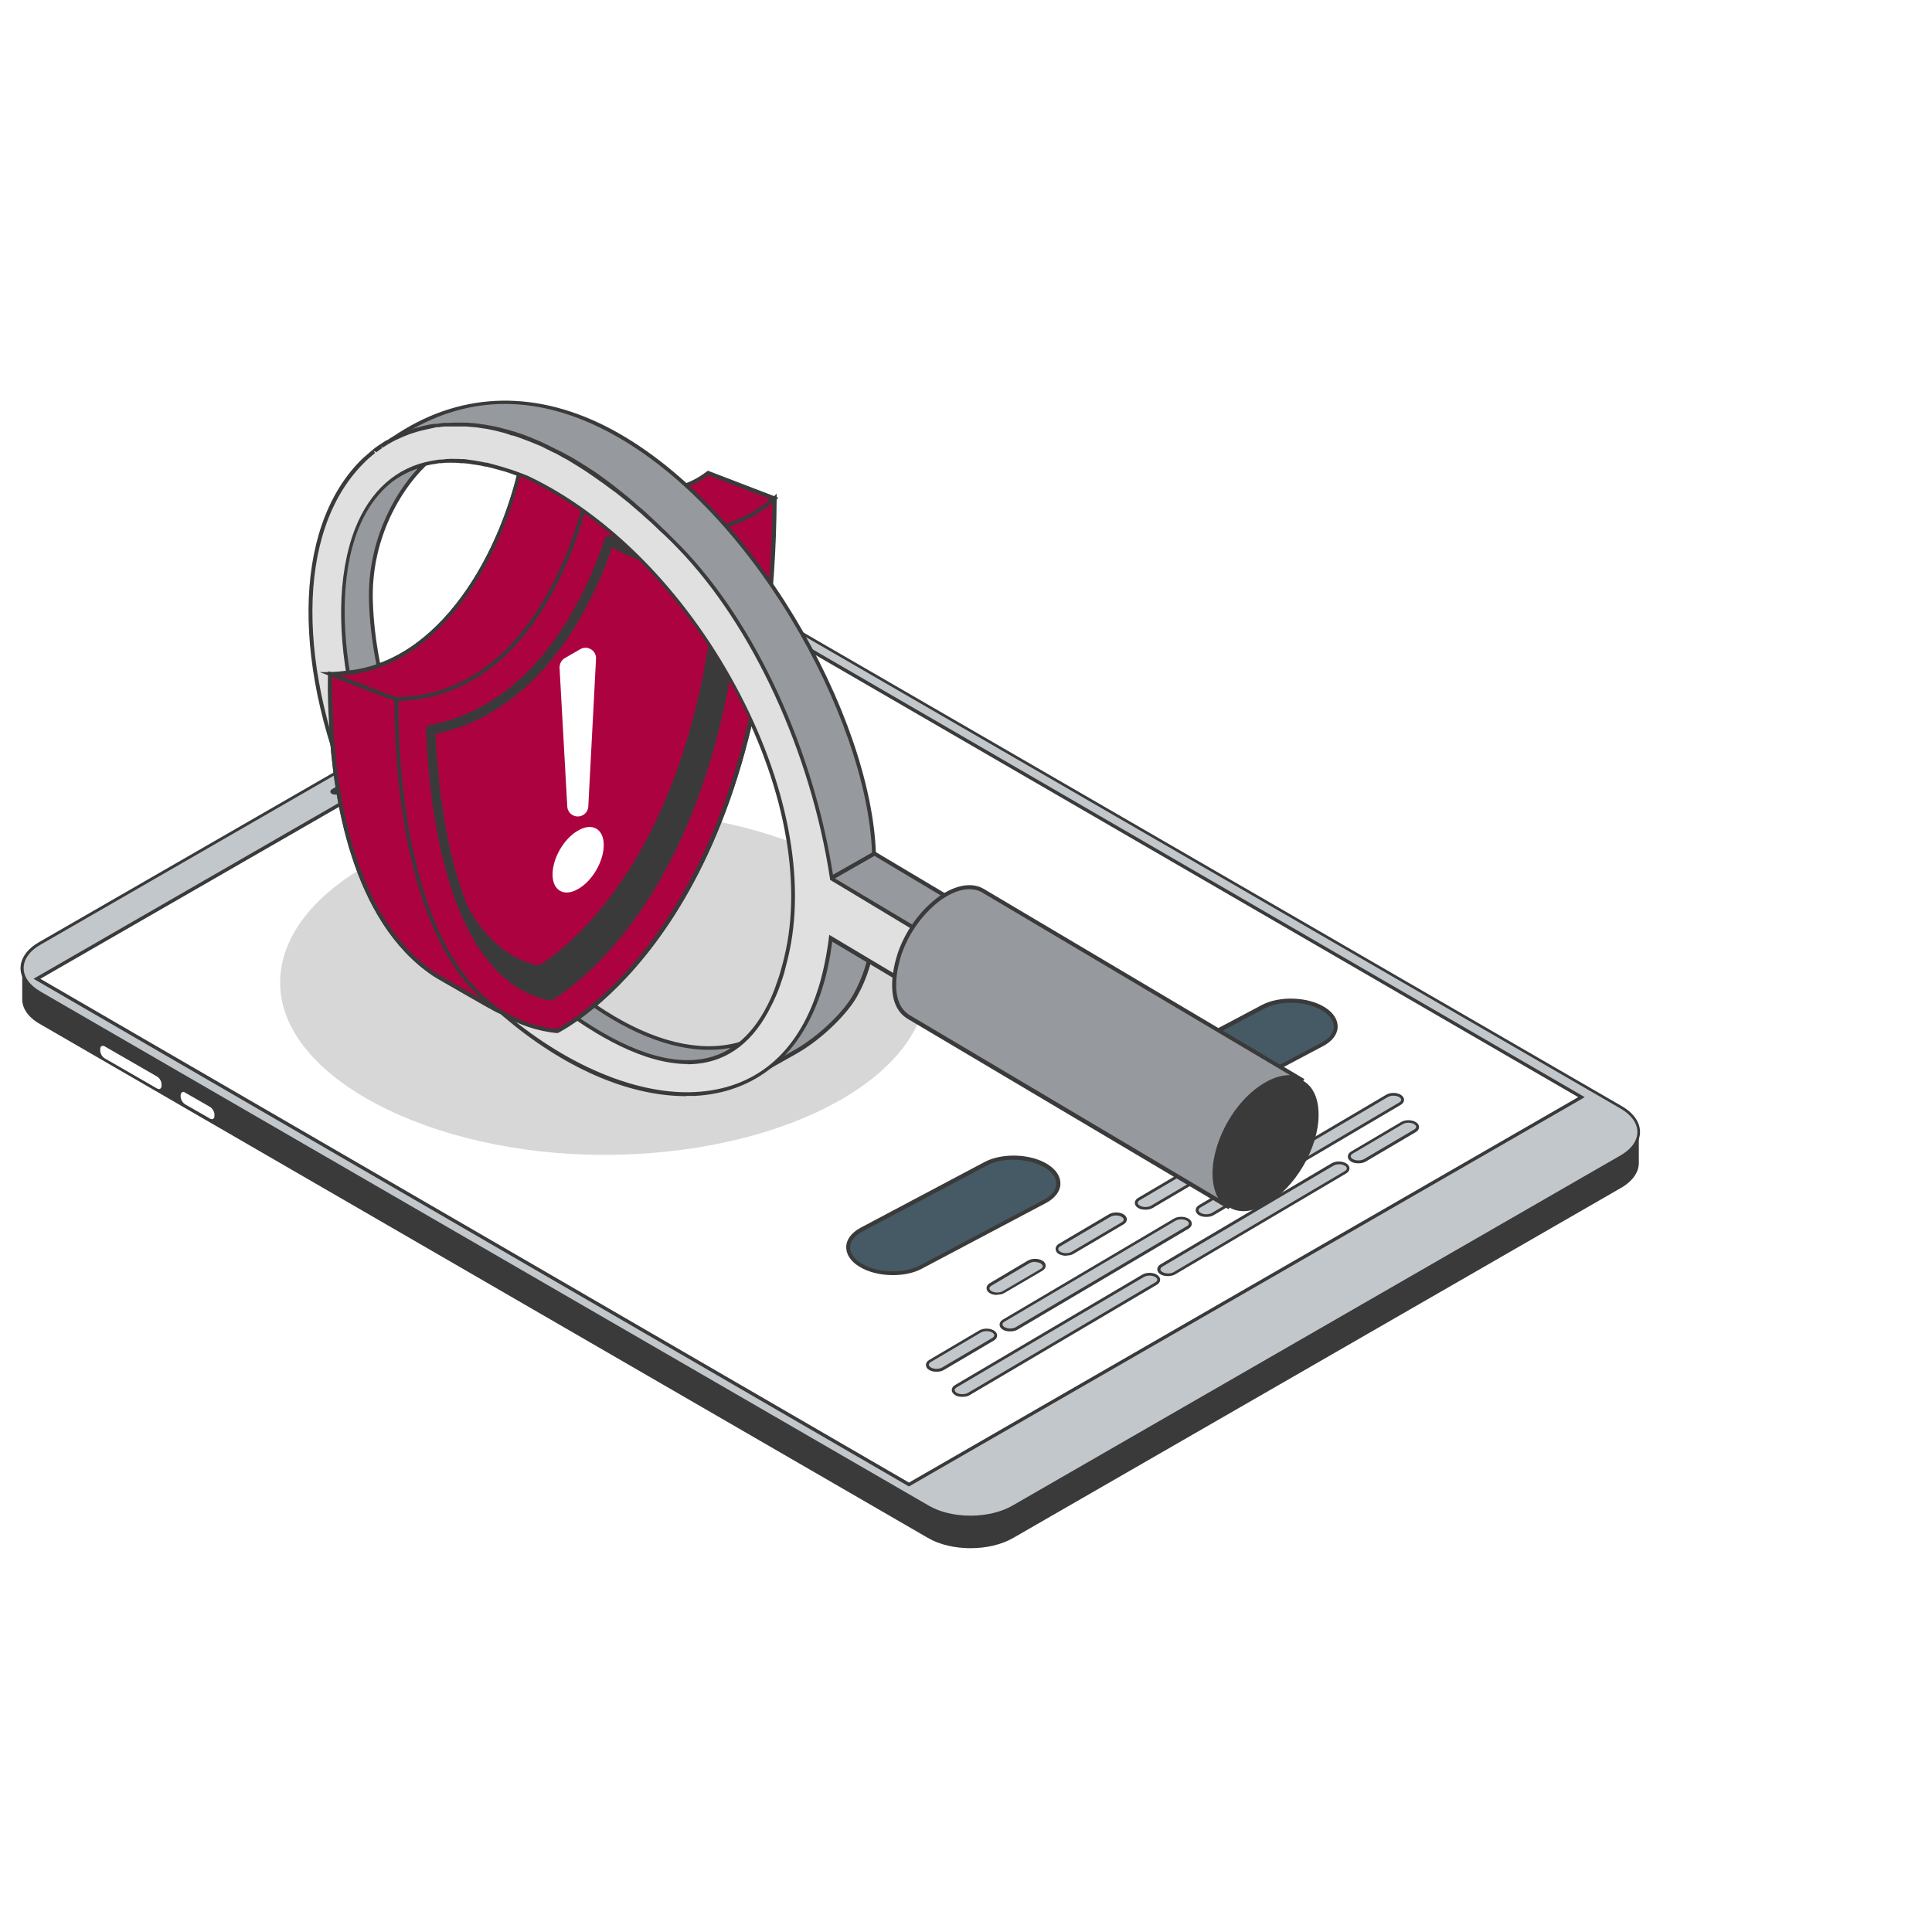 <?xml version="1.0" encoding="UTF-8"?>
<svg xmlns="http://www.w3.org/2000/svg" version="1.1" xmlns:xlink="http://www.w3.org/1999/xlink" viewBox="0 0 800 800">
  <defs>
    <style>
      .cls-1 {
        mask: url(#mask-1);
      }

      .cls-2 {
        fill: #96999e;
      }

      .cls-3 {
        fill: #fff;
      }

      .cls-4 {
        mask: url(#mask);
      }

      .cls-5 {
        fill: #c2c7cb;
      }

      .cls-6 {
        fill: none;
      }

      .cls-7 {
        fill: #ac0340;
      }

      .cls-8 {
        fill: url(#_Áåçûìÿííûé_ãðàäèåíò_22);
      }

      .cls-8, .cls-9 {
        mix-blend-mode: multiply;
      }

      .cls-10 {
        fill: #e0e0e0;
      }

      .cls-11 {
        isolation: isolate;
      }

      .cls-12, .cls-13 {
        fill: #3a3a3a;
      }

      .cls-13 {
        opacity: .2;
      }

      .cls-14 {
        fill: #455a64;
      }

      .cls-15 {
        clip-path: url(#clippath);
      }

      .cls-9 {
        fill: url(#_Áåçûìÿííûé_ãðàäèåíò_10);
      }

      .cls-16 {
        filter: url(#luminosity-noclip);
      }
    </style>
    <filter id="luminosity-noclip" x="24.5" y="184.2" width="775.1" height="450" color-interpolation-filters="sRGB" filterUnits="userSpaceOnUse">
      <feFlood flood-color="#fff" result="bg"/>
      <feBlend in="SourceGraphic" in2="bg"/>
    </filter>
    <filter id="luminosity-noclip-2" x="24.5" y="-8591" width="775.1" height="32766" color-interpolation-filters="sRGB" filterUnits="userSpaceOnUse">
      <feFlood flood-color="#fff" result="bg"/>
      <feBlend in="SourceGraphic" in2="bg"/>
    </filter>
    <mask id="mask-1" x="24.5" y="-8591" width="775.1" height="32766" maskUnits="userSpaceOnUse"/>
    <linearGradient id="_Áåçûìÿííûé_ãðàäèåíò_10" data-name="Áåçûìÿííûé ãðàäèåíò 10" x1="348.2" y1="519.1" x2="513.9" y2="232.1" gradientUnits="userSpaceOnUse">
      <stop offset="0" stop-color="#fff"/>
      <stop offset="1" stop-color="#000"/>
    </linearGradient>
    <mask id="mask" x="24.5" y="184.2" width="775.1" height="450" maskUnits="userSpaceOnUse">
      <g class="cls-16">
        <g class="cls-1">
          <path class="cls-9" d="M31.9,420l373.5,212.4c4.4,2.5,9.8,2.5,14.3,0l372.6-210.1c9.8-5.5,9.8-19.5.1-25.2l-365.1-210.9c-4.4-2.5-9.8-2.6-14.2-.1L32,394.7c-9.9,5.5-10,19.7-.2,25.3Z"/>
        </g>
      </g>
    </mask>
    <linearGradient id="_Áåçûìÿííûé_ãðàäèåíò_22" data-name="Áåçûìÿííûé ãðàäèåíò 22" x1="348.2" y1="519.1" x2="513.9" y2="232.1" gradientUnits="userSpaceOnUse">
      <stop offset="0" stop-color="#cbcdd1"/>
      <stop offset="1" stop-color="#afafb5"/>
    </linearGradient>
    <clipPath id="clippath">
      <path class="cls-6" d="M325.6,397.1c-.4,1.7-.9,3.4-1.3,5-.1.4-.3.8-.4,1.2-.4,1.3-.8,2.6-1.3,3.9,0,.2-.2.5-.2.7-1.1,3.1-2.3,6-3.6,8.7-2.3,4.7-4.9,8.7-7.7,11.9-2.8,3.3-5.9,4.7-5.9,4.7-15,3.9-130.9-4-151.7-17.2-51.3-32.6-46.1-141.2,0-166,22.1-11.9,10.8-45.9,22.1-56.9,0,0-.7-.1,3.2-.8,1-.2,2-.3,3.1-.5.3,0,.7,0,1-.1,1.2-.1,2.4-.2,3.6-.2h.4c1.4,0,2.7,0,4.2.1.4,0,.7,0,1.1.1,1.1,0,2.2.2,3.4.4.4,0,.9.1,1.3.2,1.4.2,2.8.5,4.2.8.1,0,.3,0,.4,0,1.6.4,3.2.8,4.8,1.2.5.1.9.3,1.4.4,1.3.4,2.5.8,3.8,1.2.5.2,1,.3,1.5.5,1.7.6,3.5,1.3,5.2,2,69.4,32.7,123.4,132.1,107.3,198.6Z"/>
    </clipPath>
  </defs>
  <!-- Generator: Adobe Illustrator 28.7.1, SVG Export Plug-In . SVG Version: 1.2.0 Build 142)  -->
  <g class="cls-11">
    <g id="Capa_1">
      <g>
        <g>
          <g class="cls-4">
            <path class="cls-8" d="M31.9,420l373.5,212.4c4.4,2.5,9.8,2.5,14.3,0l372.6-210.1c9.8-5.5,9.8-19.5.1-25.2l-365.1-210.9c-4.4-2.5-9.8-2.6-14.2-.1L32,394.7c-9.9,5.5-10,19.7-.2,25.3Z"/>
          </g>
          <path class="cls-12" d="M678.6,468.7c0,3.7-2.5,7.5-7.4,10.3l-251.6,144.9c-9.8,5.7-25.7,5.6-35.4,0L16.5,411.1c-4.8-2.8-7.3-6.5-7.3-10.2v12.9c0,3.7,2.4,7.4,7.3,10.2l367.7,212.8c9.7,5.7,25.6,5.7,35.4,0l251.6-144.9c4.9-2.8,7.4-6.6,7.4-10.3v-12.9Z"/>
          <g>
            <path class="cls-5" d="M671.3,458.5l-367.7-212.8c-9.7-5.7-25.6-5.7-35.4,0L16.6,390.6c-9.9,5.6-9.9,14.9-.2,20.5l367.7,212.8c9.7,5.7,25.6,5.7,35.4,0l251.6-144.9c9.9-5.6,9.9-14.9.2-20.5Z"/>
            <path class="cls-12" d="M401.9,628.8c-6.5,0-13.1-1.5-18-4.3L16.1,411.6c-4.9-2.8-7.6-6.7-7.6-10.7,0-4.1,2.8-8,7.7-10.8l251.6-144.9c10-5.8,26.1-5.7,36,0l367.7,212.8c4.9,2.8,7.6,6.7,7.6,10.7,0,4.1-2.8,8-7.7,10.8l-251.6,144.9c-5,2.9-11.5,4.3-18,4.3ZM285.9,242c-6.3,0-12.6,1.4-17.4,4.1L16.9,391.1c-4.6,2.6-7.1,6.1-7.1,9.8,0,3.6,2.5,7.1,7,9.7l367.7,212.8c9.5,5.6,25.2,5.6,34.8,0l251.6-144.9c4.6-2.6,7.1-6.1,7.1-9.8,0-3.6-2.5-7.1-7-9.7l-367.7-212.8c-4.8-2.8-11.1-4.2-17.4-4.2Z"/>
          </g>
          <g>
            <polygon class="cls-3" points="654.9 454.2 376.4 614.7 15.3 405.3 293.8 244.9 654.9 454.2"/>
            <path class="cls-12" d="M376.4,615.5l-.4-.2L13.9,405.3l1-.6,278.8-160.6.4.2,362.1,210-1,.6-278.8,160.6ZM16.7,405.3l359.7,208.6,277.1-159.6-359.7-208.5L16.7,405.3Z"/>
          </g>
          <path class="cls-12" d="M170.5,307.7l-32.9,19c-1,.6-1.1,1.5-.2,2h0c.9.5,2.4.4,3.4-.1l32.9-19c1-.6,1.1-1.5.2-2h0c-.9-.5-2.4-.4-3.4.1Z"/>
          <g>
            <path class="cls-3" d="M65.1,445.8l-21.7-12.5c-1-.6-1.9-.1-1.9,1.1v.6c0,1.2.8,2.6,1.8,3.2l21.7,12.5c1,.6,1.9.1,1.9-1.1v-.6c0-1.2-.8-2.6-1.8-3.2Z"/>
            <path class="cls-12" d="M68.2,447.1c-.1-.4-.4-.8-.6-1.2-.3-.4-.7-.8-1-1l-21.7-12.5c-.5-.3-1-.3-1.3-.1l-1.3.8c.3-.2.8-.2,1.3.1l21.7,12.5c.4.2.7.6,1,1,.3.4.5.8.6,1.2.1.4.2.7.2,1v.6c0,.6-.2,1-.6,1.2l1.4-.8c.3-.2.6-.6.6-1.2v-.6c0-.3,0-.7-.2-1Z"/>
            <path class="cls-12" d="M89.3,458.5c-.3-.4-.7-.8-1-1l-10.3-5.9c-.5-.3-1-.3-1.3-.1l-1.3.8c.3-.2.8-.2,1.3.1l10.3,5.9c.4.2.7.6,1,1,.3.4.5.8.6,1.2.1.4.2.7.2,1v.6c0,.6-.2,1-.6,1.2l1.3-.8c.3-.2.6-.6.6-1.2v-.6c0-.3,0-.7-.2-1-.1-.4-.4-.8-.6-1.2Z"/>
            <g>
              <path class="cls-3" d="M87.7,464c-.4,0-.7-.1-1.1-.3l-10.3-5.9c-1.2-.7-2.2-2.3-2.2-3.7v-.6c0-1.3.8-2,1.6-2s.7.1,1.1.3l10.3,5.9c1.2.7,2.2,2.3,2.2,3.7v.6c0,1.3-.8,1.9-1.7,1.9h0Z"/>
              <path class="cls-12" d="M75.8,452.1c.2,0,.5,0,.8.3l10.3,5.9c1,.6,1.9,2,1.9,3.2v.6c0,.8-.4,1.3-1,1.3s-.5,0-.8-.2l-10.3-5.9c-1-.6-1.9-2-1.9-3.2v-.6c0-.8.4-1.3,1-1.3h0ZM75.8,450.8c-1.3,0-2.3,1.1-2.3,2.6v.6c0,1.6,1.1,3.5,2.5,4.3l10.3,5.9c.5.3,1,.4,1.4.4,1.3,0,2.3-1.1,2.3-2.6v-.6c0-1.6-1.1-3.5-2.5-4.3l-10.3-5.9c-.5-.3-1-.4-1.4-.4h0Z"/>
            </g>
          </g>
          <path class="cls-13" d="M250,335.6c74,0,134,31.9,134,71.3s-.2,2.7-.4,4.1c-4,37.5-62.2,67.2-133.6,67.2s-134-31.9-134-71.3,60-71.3,134-71.3Z"/>
          <g>
            <g>
              <g>
                <path class="cls-5" d="M491.8,508.2l-70.8,41.8c-1.5.9-3.9.9-5.4,0-1.5-.9-1.5-2.3,0-3.2l70.8-41.8c1.5-.9,3.9-.9,5.4,0,1.5.9,1.5,2.3,0,3.2Z"/>
                <path class="cls-12" d="M418.3,551.3c-1.1,0-2.2-.2-3-.7-.9-.5-1.4-1.3-1.4-2.1,0-.8.5-1.6,1.4-2.1l70.8-41.8c1.7-1,4.3-1,6,0,.9.5,1.4,1.3,1.4,2.1,0,.8-.5,1.6-1.4,2.1l-70.8,41.8c-.9.5-1.9.7-3,.7ZM489.1,504.9c-.9,0-1.7.2-2.4.6l-70.8,41.8c-.5.3-.8.7-.8,1.1,0,.4.3.8.8,1.1,1.3.8,3.5.8,4.8,0l70.8-41.8c.5-.3.8-.7.8-1.1,0-.4-.3-.8-.8-1.1-.6-.4-1.5-.6-2.4-.6Z"/>
              </g>
              <g>
                <path class="cls-5" d="M385.1,563.5l20.7-12.2c1.5-.9,3.9-.9,5.4,0,1.5.9,1.5,2.3,0,3.2l-20.7,12.2c-1.5.9-3.9.9-5.4,0-1.5-.9-1.5-2.3,0-3.2Z"/>
                <path class="cls-12" d="M387.8,568c-1.1,0-2.2-.2-3-.7-.9-.5-1.4-1.3-1.4-2.1,0-.8.5-1.6,1.4-2.1h0s20.7-12.2,20.7-12.2c1.7-1,4.3-1,6,0,.9.5,1.4,1.3,1.4,2.1s-.5,1.6-1.4,2.1l-20.7,12.2c-.8.5-1.9.7-3,.7ZM385.4,564c-.5.3-.8.7-.8,1.1s.3.8.8,1.1c1.3.8,3.5.8,4.8,0l20.7-12.2c.5-.3.8-.7.8-1.1s-.3-.8-.8-1.1c-1.3-.8-3.5-.8-4.8,0l-20.7,12.2Z"/>
              </g>
              <g>
                <path class="cls-5" d="M496.8,499.4l77.5-45.7c1.5-.9,3.9-.9,5.4,0,1.5.9,1.5,2.3,0,3.2l-77.5,45.7c-1.5.9-3.9.9-5.4,0-1.5-.9-1.5-2.3,0-3.2Z"/>
                <path class="cls-12" d="M499.5,503.9c-1.1,0-2.2-.2-3-.7-.9-.5-1.4-1.3-1.4-2.1,0-.8.5-1.6,1.4-2.1l77.5-45.7c1.7-1,4.3-1,6,0,.9.6,1.4,1.3,1.4,2.1,0,.8-.5,1.6-1.4,2.1l-77.5,45.7c-.8.5-1.9.7-3,.7ZM577,453.7c-.9,0-1.7.2-2.4.6l-77.5,45.7c-.5.3-.8.7-.8,1.1,0,.4.3.8.8,1.1,1.3.8,3.5.8,4.8,0l77.5-45.7c.5-.3.8-.7.8-1.1,0-.4-.3-.8-.8-1.1-.6-.4-1.5-.6-2.4-.6Z"/>
              </g>
            </g>
            <g>
              <g>
                <path class="cls-5" d="M557.2,485.3l-70.8,41.8c-1.5.9-3.9.9-5.4,0-1.5-.9-1.5-2.3,0-3.2l70.8-41.8c1.5-.9,3.9-.9,5.4,0,1.5.9,1.5,2.3,0,3.2Z"/>
                <path class="cls-12" d="M483.6,528.4c-1.1,0-2.2-.2-3-.7-.9-.5-1.4-1.3-1.4-2.1,0-.8.5-1.6,1.4-2.1l70.8-41.8c1.7-1,4.3-1,6,0,.9.5,1.4,1.3,1.4,2.1,0,.8-.5,1.6-1.4,2.1l-70.8,41.8c-.9.5-1.9.7-3,.7ZM554.5,482.1c-.9,0-1.7.2-2.4.6l-70.8,41.8c-.5.3-.8.7-.8,1.1,0,.4.3.8.8,1.1,1.3.8,3.5.8,4.8,0l70.8-41.8c.5-.3.8-.7.8-1.1,0-.4-.3-.8-.8-1.1-.7-.4-1.5-.6-2.4-.6Z"/>
              </g>
              <g>
                <path class="cls-5" d="M559.8,477.2l20.7-12.2c1.5-.9,3.9-.9,5.4,0,1.5.9,1.5,2.3,0,3.2l-20.7,12.2c-1.5.9-3.9.9-5.4,0-1.5-.9-1.5-2.3,0-3.2Z"/>
                <path class="cls-12" d="M562.5,481.7c-1.1,0-2.2-.2-3-.7-.9-.5-1.4-1.3-1.4-2.1,0-.8.5-1.6,1.4-2.1h0s20.7-12.2,20.7-12.2c1.7-1,4.3-1,6,0,.9.5,1.4,1.3,1.4,2.1s-.5,1.6-1.4,2.1l-20.7,12.2c-.9.5-1.9.7-3,.7ZM560.1,477.7c-.5.3-.8.7-.8,1.1,0,.4.3.8.8,1.1,1.3.8,3.5.8,4.8,0l20.7-12.2c.5-.3.8-.7.8-1.1s-.3-.8-.8-1.1c-1.3-.8-3.5-.8-4.8,0l-20.7,12.2Z"/>
              </g>
              <g>
                <path class="cls-5" d="M395.8,574l77.5-45.7c1.5-.9,3.9-.9,5.4,0,1.5.9,1.5,2.3,0,3.2l-77.5,45.7c-1.5.9-3.9.9-5.4,0-1.5-.9-1.5-2.3,0-3.2Z"/>
                <path class="cls-12" d="M398.5,578.4c-1.1,0-2.2-.2-3-.7-.9-.6-1.4-1.3-1.4-2.1,0-.8.5-1.6,1.4-2.1l77.5-45.7c1.7-1,4.3-1,6,0,.9.6,1.4,1.3,1.4,2.1,0,.8-.5,1.6-1.4,2.1l-77.5,45.7c-.8.5-1.9.7-3,.7ZM476,528.2c-.9,0-1.7.2-2.4.6l-77.5,45.7c-.5.3-.8.7-.8,1.1,0,.4.3.8.8,1.1,1.3.8,3.5.8,4.8,0l77.5-45.7c.5-.3.8-.7.8-1.1,0-.4-.3-.8-.8-1.1-.6-.4-1.5-.6-2.4-.6Z"/>
              </g>
            </g>
            <g>
              <path class="cls-14" d="M381.2,524.6l51.5-27.3c7.1-3.7,7.3-10.2.5-14.5-6.8-4.3-18-4.7-25.1-1l-51.5,27.3c-7.1,3.7-7.3,10.2-.5,14.5,6.8,4.2,18,4.6,25.1.9Z"/>
              <path class="cls-12" d="M369.7,528c-5.1,0-10.2-1.2-14-3.6-3.6-2.2-5.4-5.2-5.3-8.2.1-3,2.2-5.8,5.9-7.8l51.5-27.3c7.3-3.8,19-3.4,26,1,3.5,2.2,5.4,5.1,5.3,8.2-.1,3-2.2,5.8-5.9,7.8l-51.6,27.3c-3.4,1.8-7.6,2.6-11.9,2.6ZM419.6,480.2c-4,0-8,.8-11.1,2.5l-51.5,27.3c-3.1,1.7-4.9,3.9-5,6.4,0,2.4,1.5,4.8,4.6,6.7,6.5,4.1,17.4,4.5,24.3.9l51.5-27.3c3.1-1.7,4.9-3.9,5-6.4,0-2.4-1.5-4.8-4.5-6.7-3.6-2.2-8.4-3.4-13.2-3.4Z"/>
            </g>
            <g>
              <path class="cls-14" d="M496,459.6l51.5-27.3c7.1-3.7,7.3-10.2.5-14.5-6.8-4.3-18-4.7-25.1-1l-51.5,27.3c-7.1,3.7-7.3,10.2-.5,14.5,6.8,4.2,18,4.6,25.1.9Z"/>
              <path class="cls-12" d="M484.5,463c-5.1,0-10.2-1.2-14-3.6-3.6-2.2-5.4-5.2-5.3-8.2.1-3,2.2-5.8,5.9-7.8l51.5-27.3c7.3-3.8,19-3.4,26,1,3.5,2.2,5.4,5.1,5.3,8.2-.1,3-2.2,5.8-5.9,7.8l-51.5,27.3c-3.4,1.8-7.6,2.6-11.9,2.6ZM534.5,415.2c-4,0-8,.8-11.1,2.5l-51.5,27.3c-3.1,1.7-4.9,3.9-5,6.4,0,2.4,1.5,4.8,4.6,6.7,6.5,4.1,17.4,4.5,24.3.9l51.5-27.3c3.1-1.7,4.9-3.9,5-6.4,0-2.4-1.5-4.8-4.5-6.7-3.6-2.2-8.4-3.4-13.2-3.4Z"/>
            </g>
            <g>
              <g>
                <path class="cls-5" d="M471.6,496.4l20.7-12.2c1.5-.9,3.9-.9,5.4,0,1.5.9,1.5,2.3,0,3.2l-20.7,12.2c-1.5.9-3.9.9-5.4,0-1.5-.9-1.5-2.3,0-3.2Z"/>
                <path class="cls-12" d="M474.3,500.9c-1.1,0-2.2-.2-3-.7-.9-.5-1.4-1.3-1.4-2.1,0-.8.5-1.6,1.4-2.1l20.7-12.2c1.7-1,4.3-1,6,0,.9.5,1.4,1.3,1.4,2.1s-.5,1.6-1.4,2.1l-20.7,12.2c-.8.5-1.9.7-3,.7ZM471.9,497c-.5.3-.8.7-.8,1.1,0,.4.3.8.8,1.1,1.3.8,3.5.8,4.8,0l20.7-12.2c.5-.3.8-.7.8-1.1s-.3-.8-.8-1.1c-1.3-.8-3.5-.8-4.8,0l-20.7,12.2Z"/>
              </g>
              <g>
                <path class="cls-5" d="M410.2,531.8l15.7-9.3c1.5-.9,3.9-.9,5.4,0,1.5.9,1.5,2.3,0,3.2l-15.7,9.2c-1.5.9-3.9.9-5.4,0-1.5-.9-1.5-2.3,0-3.2Z"/>
                <path class="cls-12" d="M412.9,536.2c-1.1,0-2.2-.2-3-.7-.9-.5-1.4-1.3-1.4-2.1s.5-1.6,1.4-2.1l15.7-9.3c1.7-1,4.3-1,6,0,.9.5,1.4,1.3,1.4,2.1s-.5,1.6-1.4,2.1l-15.7,9.2c-.8.5-1.9.7-3,.7ZM428.6,522.5c-.9,0-1.7.2-2.4.6l-15.7,9.3c-.5.3-.8.7-.8,1.1s.3.8.8,1.1c1.3.8,3.5.8,4.8,0l15.7-9.2c.5-.3.8-.7.8-1.1s-.3-.8-.8-1.1c-.6-.4-1.5-.6-2.4-.6Z"/>
              </g>
              <g>
                <path class="cls-5" d="M438.8,515.5l20.7-12.2c1.5-.9,3.9-.9,5.4,0,1.5.9,1.5,2.3,0,3.2l-20.7,12.2c-1.5.9-3.9.9-5.4,0-1.5-.9-1.5-2.3,0-3.2Z"/>
                <path class="cls-12" d="M441.5,520c-1.1,0-2.2-.3-3-.7-.9-.5-1.4-1.3-1.4-2.2,0-.8.5-1.6,1.4-2.1l20.7-12.2c1.7-1,4.4-1,6,0,.9.5,1.4,1.3,1.4,2.1,0,.8-.5,1.6-1.4,2.1l-20.7,12.2c-.8.5-1.9.7-3,.7ZM462.1,503.3c-.9,0-1.7.2-2.4.6l-20.7,12.2c-.5.3-.8.7-.8,1.1,0,.4.3.8.8,1.1,1.3.8,3.5.8,4.8,0l20.7-12.2c.5-.3.8-.7.8-1.1,0-.4-.3-.8-.8-1.1-.7-.4-1.5-.6-2.4-.6Z"/>
              </g>
              <g>
                <path class="cls-5" d="M502.9,478.8l20.7-12.2c1.5-.9,3.9-.9,5.4,0,1.5.9,1.5,2.3,0,3.2l-20.7,12.2c-1.5.9-3.9.9-5.4,0-1.5-.9-1.5-2.3,0-3.2Z"/>
                <path class="cls-12" d="M505.6,483.2c-1.1,0-2.2-.3-3-.8-.9-.5-1.4-1.3-1.4-2.1,0-.8.5-1.6,1.4-2.1l20.7-12.2c1.7-1,4.4-1,6,0,.9.5,1.4,1.3,1.4,2.1,0,.8-.5,1.6-1.4,2.1l-20.7,12.2c-.8.5-1.9.8-3,.8ZM503.2,479.3c-.5.3-.8.7-.8,1.1s.3.8.8,1.1c1.3.8,3.5.8,4.8,0l20.7-12.2c.5-.3.8-.7.8-1.1,0-.4-.3-.8-.8-1.1-1.3-.8-3.5-.8-4.8,0l-20.7,12.2Z"/>
              </g>
            </g>
          </g>
        </g>
        <g>
          <g class="cls-11">
            <g>
              <path class="cls-7" d="M221.9,192.5c42.3,14.3,58.8,12.7,71.3,3.3l27.5,10.6s-.1.1-.3.3c-12.1,10.4-29.4,18.9-47.9,12.2-14.6-5.2-32.8-17-32.8-17,1.8.8-19.6-9.9-17.9-9.3Z"/>
              <path class="cls-12" d="M285.9,222c-4.4,0-8.9-.7-13.6-2.4-14.5-5.2-32.8-17-32.9-17.1h0c-.5-.3-2.4-1.3-4.5-2.3-8.4-4.3-11.9-6-13.2-6.9,0,0,0,0,0,0h0s0,0,0,0h0s0,0,0,0c-.8-.6-.7-.8-.6-1.1l.3-.7.8.3c43.3,14.7,58.7,12.4,70.5,3.4l.4-.3,29.2,11.2-1.2,1.2c-7.1,6.1-19.9,14.8-35.2,14.8ZM240.2,201.2c.2.1,18.2,11.8,32.6,16.9,19.7,7.1,37.2-3.8,46.3-11.4l-25.8-9.9c-11.4,8.4-25.8,11-62.7-.5,1.8.9,3.6,1.8,5,2.6,2.5,1.3,3.8,1.9,4.5,2.4h0s0,0,0,0c0,0,0,0,0,0h0Z"/>
            </g>
            <g>
              <path class="cls-7" d="M137.2,300.3c-.3-5.7-.7-12.3-.5-20.5,0-.3,0-.5,0-.7l27.5,10.6c0,.2,0,.4,0,.7,2.2,43.4,6.3,97.4,43.3,128.6,1.8,1.5-25.6-14.2-27.5-15.5-29.2-19.4-40.7-61.9-42.8-103.2Z"/>
              <path class="cls-12" d="M207.7,419.9c-.9,0-3.4-1.4-13.7-7.3-6.4-3.7-13.5-7.7-14.5-8.4-34.1-22.7-41.7-74.8-43.2-103.9-.3-5.4-.7-12.1-.5-20.6v-1.7s1.1.2,1.1.2l28.1,10.8v1.3c1.9,38.1,4.9,95.9,43,128l.6.5-.4.7c-.1.2-.3.3-.5.3ZM137.5,280.2c0,8.2.3,14.7.5,20h0c1.5,28.8,8.9,80.3,42.4,102.6,1.6,1,14.3,8.3,21.9,12.5-34.2-33.2-37-88.1-38.9-125v-.2s-25.9-9.9-25.9-9.9Z"/>
            </g>
            <g>
              <path class="cls-7" d="M136.7,279c2.1,0,4.1-.2,6.1-.4,38.5-3,65.8-48.1,74-90.6l27.6,11.4c0,.1-13.8,86.1-74.1,89.8-2,.1-4,.4-6.1.4h0l-27.5-10.6Z"/>
              <path class="cls-12" d="M164.1,290.4l-31.7-12.1h4.3c1.9-.1,3.9-.2,6-.5,39.1-3,65.4-48.7,73.3-89.9l.2-1,29.2,12v.7c-.7,3.6-15.1,86.8-75,90.5-.7,0-1.4,0-2.1.2-1.3.1-2.6.2-4,.2h-.2ZM140.6,279.7l23.7,9.1c1.3,0,2.5-.1,3.7-.2.7,0,1.4-.1,2.1-.2,56.6-3.5,71.8-80,73.2-88.4l-26.1-10.7c-8.3,41.5-35,87.2-74.6,90.3-.7,0-1.5.1-2.2.2Z"/>
            </g>
            <g>
              <g>
                <path class="cls-7" d="M244.4,199.4c-.8,4.4-17,89-80.2,90.2-.1,6.5-2.4,130.4,66.5,137.4,4.5-2.4,89-47.1,90-220.6-.7.7-13.7,13.2-33.9,13.4-12.3,0-27-4.7-42.5-20.3Z"/>
                <path class="cls-12" d="M230.9,427.8h-.2c-67.7-6.9-67.5-124.8-67.3-138.3v-.8s.8,0,.8,0c60.8-1.2,77.7-80.5,79.4-89.5l.3-1.5,1.1,1.1c13.2,13.3,27.2,20.1,41.6,20.1h.3c19.3-.1,31.9-11.8,33.3-13.1l1.4-1.4v2c-1,169.2-81.3,216.5-90.5,221.3h-.2ZM165,290.4c-.2,16.5.7,128.9,65.5,135.7,10-5.4,87.8-52.5,89.3-217.9-4.1,3.5-16.1,12.2-33,12.3h-.3c-14.4,0-28.4-6.6-41.6-19.5-2.9,14.2-21,87.5-79.9,89.3Z"/>
              </g>
              <path class="cls-12" d="M223.1,399.9c15.2-9.7,65.9-50.6,74.2-167.1,3.1-.5,6-1.3,8.8-2.2-7,127.2-61.8,171.3-78.1,181.7-22.7-4.8-35.1-28.5-41.8-53.8,6.9,20.1,18.2,37.4,36.9,41.3Z"/>
              <path class="cls-12" d="M227.9,414.3c-.1,0-.3,0-.4,0-42.7-9-49.9-81.4-51.1-112.1,0-1,.6-1.8,1.6-2,43.4-8.3,64-51.9,72.5-77.2.2-.6.6-1,1.2-1.2.6-.2,1.2-.1,1.7.2,10.6,6.5,21.8,9.8,33.2,9.8h.4c6.2,0,12.5-1,18.5-3,.6-.2,1.3,0,1.8.3.5.4.8,1,.8,1.6-7.1,127.8-62.2,172.5-79,183.2-.3.2-.7.3-1,.3ZM180.4,303.8c1.3,30.4,8.6,97.6,47.2,106.6,17-11.1,68.9-54.8,76.3-177-5.5,1.5-11.2,2.3-16.9,2.4h-.4c-11.4,0-22.6-3.1-33.1-9.1-9.1,26-30.1,68-73,77.2Z"/>
            </g>
            <g>
              <path class="cls-12" d="M241.4,337.5h0c1.3-.7,2.1-2.1,2.2-3.5l3.2-61.2c.2-3.4-3.5-5.7-6.5-4l-6.4,3.7c-1.4.8-2.2,2.3-2.2,4l3.2,57.5c.2,3.2,3.7,5.1,6.5,3.5Z"/>
              <path class="cls-12" d="M250,349.9c0,6.7-4.7,14.9-10.6,18.2-5.8,3.4-10.6.7-10.6-6s4.7-14.9,10.6-18.2c5.8-3.4,10.6-.7,10.6,6Z"/>
            </g>
          </g>
          <g>
            <g>
              <path class="cls-2" d="M135.7,259.4c2,61,45.5,137.3,96.8,170,30.3,19.3,56.8,19,72.8,3-15,3.9-34.1,0-54.9-13.3-51.3-32.6-94.8-108.9-96.8-169.9-.8-25.1,10.8-45.9,22.1-56.9-22.1,5.6-41.2,30.8-40,67.1Z"/>
              <path class="cls-12" d="M275.8,445.1c-13.1,0-28-5-43.8-15-51.6-32.8-95.2-109.4-97.2-170.6-1.3-39.3,20.1-62.7,40.6-67.9l3-.8-2.2,2.2c-11.1,10.8-22.7,31.3-21.8,56.3,2,60.8,45.2,136.7,96.4,169.3,20,12.7,38.7,17.2,54.2,13.2l3-.8-2.2,2.2c-8.1,8.1-18.4,12.1-30.1,12.1ZM172.9,194c-18.9,6.5-37.6,29-36.4,65.4h0c2,60.8,45.2,136.7,96.4,169.3,27.8,17.7,53,19.5,69.6,5.2-15.3,2.9-33.4-1.9-52.5-14-51.6-32.8-95.2-109.3-97.2-170.6-.8-23.9,9.5-43.7,20.1-55.2Z"/>
            </g>
            <g>
              <path class="cls-2" d="M310.7,446l18.8-10.6c10.7-6.1,21-16.6,24.6-23.3,4.2-7.7,7-15.9,9.3-33.5l-21.5,8.5s-16.7,46.4-31.2,58.9Z"/>
              <path class="cls-12" d="M311.1,446.7l-.9-1.3c14.1-12.2,30.8-58.1,31-58.5v-.3c.1,0,23.3-9.2,23.3-9.2l-.2,1.4c-2.3,18.1-5.3,26.4-9.4,33.8-3.7,6.7-14,17.4-24.9,23.6l-18.8,10.6ZM342.6,387.8c-1.5,4.2-14.5,39.3-27.4,54.8l13.9-7.9c10.7-6.1,20.8-16.5,24.3-23,3.9-7.1,6.7-14.9,9-31.8l-19.8,7.9Z"/>
            </g>
            <g>
              <path class="cls-2" d="M335.9,368.4c-9.1-93.4-85.3-197.3-173-186.8,93-63.7,196.4,90.5,199.1,172-1.7.9-25.9,14.7-26.1,14.9Z"/>
              <path class="cls-12" d="M335.1,369.7v-1.2c-5.9-59.7-38.2-121.2-82.4-156.7-28.4-22.8-59.4-33-89.8-29.3l-3.3.4,2.8-1.9c27-18.5,57.6-20,88.4-4.5,60.8,30.8,110.1,120.4,111.9,177.1v.5s-.4.2-.4.2c-.9.5-8.8,5-15.6,8.9-5.5,3.1-10.4,5.9-10.5,6l-1.1.6ZM175.1,180c26.8,0,53.8,10.4,78.7,30.4,44.2,35.6,76.6,96.9,82.7,156.6,1.8-1,5.4-3.1,9.4-5.3,6.2-3.5,13.2-7.5,15.2-8.6-2.1-56.2-50.9-144.8-111-175.2-29.6-15-57.8-14.1-83.9,2.5,3-.3,5.9-.4,8.9-.4Z"/>
            </g>
            <g>
              <polygon class="cls-2" points="362 353.5 403.4 378.2 385.4 388.4 344.1 363.8 362 353.5"/>
              <path class="cls-12" d="M385.4,389.3l-42.9-25.6,19.6-11.2,43,25.6-19.7,11.1ZM345.7,363.8l39.7,23.6,16.4-9.3-39.7-23.7-16.3,9.3Z"/>
            </g>
            <g>
              <path class="cls-10" d="M344.4,363.9c-8-52.8-32.3-105.5-63.2-137.2-1.7-1.8-3.5-3.5-5.2-5.2-.6-.6-1.2-1.1-1.8-1.7-1.1-1.1-2.2-2.1-3.3-3.2-.7-.7-1.4-1.3-2.1-1.9-1-.9-2-1.8-3-2.7-.7-.6-1.5-1.3-2.2-1.9-.9-.8-1.9-1.6-2.8-2.4-.8-.6-1.5-1.2-2.2-1.8-.9-.7-1.8-1.5-2.7-2.2-.8-.6-1.5-1.1-2.3-1.7-.9-.7-1.8-1.4-2.7-2-.7-.5-1.5-1-2.2-1.6-.9-.6-1.8-1.3-2.7-1.9-.7-.5-1.4-1-2.2-1.4-.9-.6-1.8-1.2-2.6-1.7-.7-.4-1.4-.9-2.1-1.3-.9-.5-1.8-1.1-2.6-1.6-.7-.4-1.4-.8-2.1-1.2-.9-.5-1.8-1-2.6-1.5-.7-.4-1.3-.7-2-1-.9-.4-1.8-.9-2.6-1.3-.7-.3-1.3-.6-2-.9-.9-.4-1.8-.8-2.6-1.2-.6-.3-1.2-.5-1.9-.8-.9-.4-1.8-.7-2.6-1.1-.6-.2-1.2-.4-1.8-.7-.9-.3-1.8-.6-2.6-.9-.6-.2-1.1-.4-1.7-.5-.9-.3-1.8-.5-2.6-.8-.5-.2-1.1-.3-1.6-.4-.9-.2-1.8-.5-2.6-.7-.5-.1-1-.2-1.5-.3-.9-.2-1.8-.4-2.6-.5-.5,0-1-.2-1.5-.2-.9-.1-1.8-.3-2.7-.4-.5,0-.9,0-1.4-.1-.9,0-1.8-.2-2.7-.2-.4,0-.8,0-1.3,0-.9,0-1.8,0-2.7,0s-.8,0-1.2,0c-.9,0-1.8,0-2.7,0-.4,0-.7,0-1.1,0-.9,0-1.8.2-2.7.3-.3,0-.7,0-1,.1-.9.1-1.8.3-2.7.4-.3,0-.6.1-.9.2-.9.2-1.8.4-2.7.6-.3,0-.5.1-.8.2-.9.2-1.8.5-2.7.8-.2,0-.5.2-.7.2-.9.3-1.8.6-2.6,1-.2,0-.4.2-.6.2-.9.4-1.8.8-2.6,1.2-.2,0-.3.2-.5.2-.9.4-1.8.9-2.6,1.4-.1,0-.3.2-.4.2-.9.5-1.7,1.1-2.6,1.6-.1,0-.2.1-.3.2-.9.6-1.7,1.2-2.6,1.9,0,0-.1.1-.2.2-.9.7-1.7,1.4-2.5,2.1,0,0,0,0-.1.1-.8.8-1.7,1.6-2.5,2.4,0,0,0,0,0,0h0c-25.4,25.8-30.2,80.5-.9,145.8,47.4,109.7,163.7,156.7,190.8,72.8,0-.3.2-.6.3-.9,1.2-3.9,2.2-8,3-12.4,0-.5.2-1,.3-1.6.4-2.2.7-4.4,1-6.8l31.5,18.8,14.1-16.2c0,0-41.8-25.2-45.3-27.2ZM181.1,365.6c-47.3-62.3-55.7-164.4-2.2-174,1-.2,2-.3,3.1-.4.3,0,.7,0,1-.1,1.2-.1,2.4-.2,3.6-.2.1,0,.3,0,.4,0,1.4,0,2.8,0,4.2.1.3,0,.7,0,1.1,0,1.1,0,2.2.2,3.4.4.4,0,.8.1,1.3.2,1.4.2,2.8.5,4.3.8.1,0,.2,0,.4,0,1.6.3,3.2.8,4.8,1.2.5.1.9.3,1.4.4,1.2.4,2.5.8,3.8,1.2.5.2,1,.3,1.5.5,1.7.6,3.5,1.3,5.3,2,69.4,32.7,123.4,132,107.3,198.6-.4,1.7-.9,3.4-1.3,5-.1.4-.2.8-.3,1.2-.4,1.3-.8,2.6-1.2,3.9,0,.2-.2.5-.2.7-1.1,3.1-2.3,6-3.6,8.6h0c-29.7,61.2-106.4-8.8-137.8-50.2Z"/>
              <path class="cls-12" d="M284.2,453.9c-49.3,0-107.3-49.2-136.3-116.2-27.3-60.7-26.8-118.2,1.1-146.7.9-.9,1.7-1.7,2.6-2.4,1-.9,1.8-1.6,2.7-2.3l.2-.2c.8-.7,1.7-1.3,2.6-1.9l.3-.2c.9-.6,1.7-1.1,2.6-1.7h.3c1-.7,1.9-1.2,2.8-1.7l.5-.2c.9-.4,1.8-.8,2.7-1.2l.6-.2c.9-.4,1.8-.7,2.7-1l.7-.2c.9-.3,1.8-.6,2.7-.8l.7-.2c1-.3,1.9-.5,2.8-.7l.9-.2c.9-.2,1.8-.3,2.7-.4h1c.9-.2,1.8-.3,2.7-.4.4,0,.7,0,1.1,0,.9,0,1.8,0,2.7-.1,1.3,0,2.6,0,3.9,0,.4,0,.9,0,1.3,0,.9,0,1.8.1,2.7.2.5,0,.9,0,1.4.1.9.1,1.8.2,2.7.4.5,0,1,.1,1.5.2.9.2,1.8.3,2.7.5.5.1,1,.2,1.6.3.9.2,1.8.4,2.7.7h.2c.5.2,1,.3,1.4.4.9.2,1.8.5,2.7.8h.3c.5.2.9.4,1.4.5.9.3,1.8.6,2.7.9.7.3,1.3.5,1.8.7.9.3,1.8.7,2.7,1.1.7.3,1.3.5,1.9.8.8.3,1.6.7,2.4,1.1l.8.4c.5.2.9.4,1.4.7.9.4,1.8.9,2.6,1.3l.5.2c.5.3,1,.5,1.6.8.8.4,1.6.9,2.4,1.3l.8.4c.5.3,1,.6,1.6.9.7.4,1.4.9,2.1,1.3l1,.6c.5.3,1.1.7,1.6,1,.7.4,1.4.9,2,1.3l1.3.8c.5.3,1,.7,1.5,1,.7.5,1.4,1,2.1,1.5l1.1.8c.5.4,1.1.8,1.6,1.2.7.5,1.3,1,2,1.5l1.4,1.1c.5.4,1,.8,1.5,1.2.7.5,1.4,1.1,2,1.6l1.4,1.1c.5.4,1,.8,1.5,1.3.8.6,1.6,1.3,2.3,2l1.3,1.1c.5.4,1,.8,1.5,1.3.8.7,1.6,1.4,2.3,2.1l1.4,1.3c.4.4.9.8,1.3,1.2.9.8,1.8,1.7,2.7,2.6l1.3,1.2c.4.3.7.7,1.1,1.1,1.7,1.7,3.4,3.4,5.2,5.2,31.1,32,55.3,84.6,63.3,137.3,2.8,1.7,15.5,9.3,26.8,16.1,8.5,5.1,16.6,10,17.9,10.8h1.6l-15.8,18.1-31-18.5c-.2,1.7-.5,3.5-.8,5.5l-.3,1.6c-.8,4.4-1.8,8.6-3.1,12.5l-.2.7c-8.7,26.9-27.3,42.3-52.6,43.6-1.2,0-2.3,0-3.5,0ZM154.8,186.9l.5.7c-.8.7-1.7,1.4-2.5,2.1-1,.9-1.8,1.6-2.6,2.5-27.5,28-27.8,84.8-.8,144.9,33.5,77.5,96.2,117.2,138.2,115.1,24.9-1.2,42.5-15.8,51-42.3l.3-.9c1.2-3.8,2.2-8,3-12.3l.3-1.6c.4-2.6.8-4.7,1-6.7l.2-1.3,32,19.1,13-15c-1.7-1-6.1-3.6-17.3-10.4-11.8-7.1-25.2-15.2-27.1-16.3l-.3-.2v-.4c-8-52.5-32.1-104.9-63-136.8-1.7-1.8-3.4-3.5-5.2-5.2-.4-.4-.7-.7-1.1-1l-1.3-1.2c-.9-.9-1.8-1.7-2.7-2.6-.4-.4-.9-.8-1.3-1.2l-1.5-1.3c-.8-.7-1.5-1.4-2.3-2.1-.5-.4-1-.8-1.4-1.2l-1.3-1.1c-.8-.7-1.5-1.3-2.3-2-.5-.4-1-.8-1.5-1.2l-1.4-1.1c-.7-.5-1.3-1.1-2-1.6-.5-.4-1-.8-1.5-1.1l-1.5-1.1c-.7-.5-1.3-1-2-1.5-.5-.4-1.1-.8-1.6-1.1l-1.1-.8c-.7-.5-1.4-1-2.1-1.5-.5-.3-1-.7-1.5-1l-1.3-.9c-.7-.4-1.3-.9-2-1.3-.5-.3-1.1-.7-1.6-1l-1-.6c-.7-.4-1.4-.9-2.1-1.3-.5-.3-1-.6-1.5-.9l-.8-.4c-.8-.4-1.6-.9-2.3-1.3-.5-.3-1-.5-1.5-.8l-.5-.2c-.9-.4-1.7-.9-2.6-1.3-.5-.2-.9-.4-1.4-.7l-.8-.4c-.8-.4-1.5-.7-2.3-1-.6-.2-1.1-.5-1.7-.7-1-.4-1.9-.8-2.8-1.1-.5-.2-1.1-.4-1.6-.6-1-.4-1.9-.7-2.8-1-.5-.2-.9-.3-1.4-.4h-.3c-.9-.4-1.7-.6-2.6-.9-.5-.1-.9-.3-1.4-.4h-.2c-.9-.3-1.7-.5-2.6-.7-.5-.1-1-.2-1.5-.3-.9-.2-1.8-.4-2.6-.5-.5,0-1-.2-1.4-.2-.9-.1-1.8-.3-2.6-.4-.5,0-.9,0-1.3-.1-.9,0-1.8-.2-2.6-.2-.4,0-.8,0-1.3,0-1.3,0-2.5,0-3.8,0-.9,0-1.8,0-2.6,0-.4,0-.7,0-1.1,0-.9,0-1.8.2-2.6.3h-1c-.9.3-1.8.4-2.6.6l-.9.2c-.9.2-1.8.4-2.6.6l-.8.2c-.9.2-1.7.5-2.6.8l-.7.2c-.9.3-1.7.6-2.6,1l-.6.2c-.9.4-1.7.8-2.6,1.2l-.5.2c-.9.4-1.7.9-2.6,1.4l-.4.2c-.9.5-1.7,1.1-2.5,1.6l-.8-.5.5.7c-.9.6-1.7,1.2-2.5,1.8l-.7-.5ZM284.8,440.6c-34.9,0-81-43.9-104.3-74.5-33.6-44.3-48.3-108.9-33.5-147.1,6.2-15.8,17.2-25.6,31.8-28.2,1-.2,2.1-.3,3.2-.5h1c1.2-.2,2.4-.3,3.6-.3h.4c1.3,0,2.7,0,4.2.1h1.1c1.1.2,2.3.3,3.4.5.4,0,.9.1,1.3.2,1.4.2,2.8.5,4.3.8h.4c1.5.4,3.1.8,4.8,1.3l1.4.4c1.3.4,2.5.8,3.8,1.2l1.5.5c1.7.6,3.5,1.3,5.3,2,33.3,15.7,64.7,47.4,86.1,87,21.5,39.7,29.4,80.7,21.7,112.6-.4,1.8-.9,3.4-1.3,5.1l-.3,1.2c-.4,1.3-.8,2.7-1.3,3.9l-.2.7c-.9,2.7-2,5.2-3.1,7.5h0l-.6,1.2c-7.2,14.8-17.6,23-31,24.3-1.3.1-2.6.2-3.9.2ZM181.8,365.1c23.9,31.5,72,77.2,106.7,73.7,12.5-1.2,22.4-8.9,29.3-22.6l.4-.8c1.3-2.6,2.5-5.5,3.5-8.6l.2-.5c.5-1.4.9-2.7,1.3-4.1l.3-1.1c.5-1.6.9-3.3,1.3-5,7.6-31.5-.3-72.1-21.6-111.4-21.3-39.3-52.4-70.7-85.3-86.2-1.7-.7-3.5-1.4-5.2-2l-1.4-.5c-1.4-.5-2.6-.9-3.9-1.2l-1.4-.4c-1.8-.5-3.3-.9-4.8-1.2h-.4c-1.4-.4-2.8-.6-4.2-.8-.4,0-.8-.1-1.3-.2-1.1-.2-2.3-.3-3.4-.4h-1.1c-1.5-.2-2.9-.2-4.1-.2h-.4c-1.2,0-2.4,0-3.5.2h-1c-1,.2-2,.4-3,.5-14.1,2.5-24.6,12-30.6,27.2-14.4,37.1.5,102.3,33.3,145.5Z"/>
            </g>
            <g class="cls-11">
              <path class="cls-12" d="M502.9,486c0-13.8,9.8-30.3,21.7-37,11.9-6.7,21.5-1.1,21.4,12.7,0,13.7-9.8,30.3-21.7,37-11.9,6.7-21.5,1-21.4-12.7Z"/>
              <g>
                <path class="cls-2" d="M372.5,395.3c2.8-8.7,8.4-16.7,15.5-22.4,1.3-1,2.6-1.9,4-2.7,5.9-3.3,11.3-3.6,15.1-1.4l132.7,78.7c-3.9-2.2-9.2-2-15.1,1.4-8.4,4.7-14.7,13.3-18.4,22.1-1.8,4.4-3.1,9.1-3.3,13.8-.2,4.4.6,9.6,3.7,13,.8.9,1.6,1.6,2.6,2.1,0,0-132.9-78.8-133-78.9-8.3-5.2-6.2-18-3.7-25.8Z"/>
                <path class="cls-12" d="M508.8,500.7s0,0-.1,0c-40-23.7-132.8-78.8-133-78.9-9.8-6.1-5.6-22-4.1-26.7h0c2.9-8.8,8.6-17.1,15.8-22.8,1.5-1.2,2.8-2.1,4.1-2.8,6-3.4,11.7-3.9,15.9-1.4l132.7,78.7-.8,1.4c-3.8-2.2-8.9-1.7-14.3,1.4-7.5,4.2-14.1,12.1-18,21.7-1.9,4.7-3,9.3-3.2,13.6-.1,3.1.1,8.7,3.4,12.4.7.8,1.5,1.4,2.3,1.9,0,0,0,0,.1,0l-.8,1.4ZM401.4,368.2c-2.8,0-5.8.9-9,2.7-1.2.7-2.5,1.5-3.9,2.6-6.9,5.5-12.5,13.5-15.3,22h0c-1.4,4.4-5.4,19.3,3.4,24.8.6.3,103.2,61.2,127.8,75.8-2.2-3.9-2.4-8.6-2.3-11.4.2-4.5,1.3-9.2,3.3-14.1,4.1-9.9,10.9-18.1,18.7-22.5,3.5-2,6.8-2.9,9.9-2.9h.2l-127.6-75.7c-1.5-.9-3.3-1.3-5.2-1.3Z"/>
              </g>
            </g>
            <g class="cls-15">
              <g class="cls-11">
                <g>
                  <path class="cls-7" d="M221.9,192.5c42.3,14.3,58.8,12.7,71.3,3.3l27.5,10.6s-.1.1-.3.3c-12.1,10.4-29.4,18.9-47.9,12.2-14.6-5.2-32.8-17-32.8-17,1.8.8-19.6-9.9-17.9-9.3Z"/>
                  <path class="cls-12" d="M285.9,222c-4.4,0-8.9-.7-13.6-2.4-14.5-5.2-32.8-17-32.9-17.1h0c-.5-.3-2.4-1.3-4.5-2.3-8.4-4.3-11.9-6-13.2-6.9,0,0,0,0,0,0h0s0,0,0,0h0s0,0,0,0c-.8-.6-.7-.8-.6-1.1l.3-.7.8.3c43.3,14.7,58.7,12.4,70.5,3.4l.4-.3,29.2,11.2-1.2,1.2c-7.1,6.1-19.9,14.8-35.2,14.8ZM240.2,201.2c.2.1,18.2,11.8,32.6,16.9,19.7,7.1,37.2-3.8,46.3-11.4l-25.8-9.9c-11.4,8.4-25.8,11-62.7-.5,1.8.9,3.6,1.8,5,2.6,2.5,1.3,3.8,1.9,4.5,2.4h0s0,0,0,0c0,0,0,0,0,0h0Z"/>
                </g>
                <g>
                  <path class="cls-7" d="M137.2,300.3c-.3-5.7-.7-12.3-.5-20.5,0-.3,0-.5,0-.7l27.5,10.6c0,.2,0,.4,0,.7,2.2,43.4,6.3,97.4,43.3,128.6,1.8,1.5-25.6-14.2-27.5-15.5-29.2-19.4-40.7-61.9-42.8-103.2Z"/>
                  <path class="cls-12" d="M207.7,419.9c-.9,0-3.4-1.4-13.7-7.3-6.4-3.7-13.5-7.7-14.5-8.4-34.1-22.7-41.7-74.8-43.2-103.9-.3-5.4-.7-12.1-.5-20.6v-1.7s1.1.2,1.1.2l28.1,10.8v1.3c1.9,38.1,4.9,95.9,43,128l.6.5-.4.7c-.1.2-.3.3-.5.3ZM137.5,280.2c0,8.2.3,14.7.5,20h0c1.5,28.8,8.9,80.3,42.4,102.6,1.6,1,14.3,8.3,21.9,12.5-34.2-33.2-37-88.1-38.9-125v-.2s-25.9-9.9-25.9-9.9Z"/>
                </g>
                <g>
                  <path class="cls-7" d="M136.7,279c2.1,0,4.1-.2,6.1-.4,38.5-3,65.8-48.1,74-90.6l27.6,11.4c0,.1-13.8,86.1-74.1,89.8-2,.1-4,.4-6.1.4h0l-27.5-10.6Z"/>
                  <path class="cls-12" d="M164.1,290.4l-31.7-12.1h4.3c1.9-.1,3.9-.2,6-.5,39.1-3,65.4-48.7,73.3-89.9l.2-1,29.2,12v.7c-.7,3.6-15.1,86.8-75,90.5-.7,0-1.4,0-2.1.2-1.3.1-2.6.2-4,.2h-.2ZM140.6,279.7l23.7,9.1c1.3,0,2.5-.1,3.7-.2.7,0,1.4-.1,2.1-.2,56.6-3.5,71.8-80,73.2-88.4l-26.1-10.7c-8.3,41.5-35,87.2-74.6,90.3-.7,0-1.5.1-2.2.2Z"/>
                </g>
                <g>
                  <g>
                    <path class="cls-7" d="M244.4,199.4c-.8,4.4-17,89-80.2,90.2-.1,6.5-2.4,130.4,66.5,137.4,4.5-2.4,89-47.1,90-220.6-.7.7-13.7,13.2-33.9,13.4-12.3,0-27-4.7-42.5-20.3Z"/>
                    <path class="cls-12" d="M230.9,427.8h-.2c-67.7-6.9-67.5-124.8-67.3-138.3v-.8s.8,0,.8,0c60.8-1.2,77.7-80.5,79.4-89.5l.3-1.5,1.1,1.1c13.2,13.3,27.2,20.1,41.6,20.1h.3c19.3-.1,31.9-11.8,33.3-13.1l1.4-1.4v2c-1,169.2-81.3,216.5-90.5,221.3h-.2ZM165,290.4c-.2,16.5.7,128.9,65.5,135.7,10-5.4,87.8-52.5,89.3-217.9-4.1,3.5-16.1,12.2-33,12.3h-.3c-14.4,0-28.4-6.6-41.6-19.5-2.9,14.2-21,87.5-79.9,89.3Z"/>
                  </g>
                  <path class="cls-12" d="M223.1,399.9c15.2-9.7,65.9-50.6,74.2-167.1,3.1-.5,6-1.3,8.8-2.2-7,127.2-61.8,171.3-78.1,181.7-22.7-4.8-35.1-28.5-41.8-53.8,6.9,20.1,18.2,37.4,36.9,41.3Z"/>
                  <path class="cls-12" d="M227.9,414.3c-.1,0-.3,0-.4,0-42.7-9-49.9-81.4-51.1-112.1,0-1,.6-1.8,1.6-2,43.4-8.3,64-51.9,72.5-77.2.2-.6.6-1,1.2-1.2.6-.2,1.2-.1,1.7.2,10.6,6.5,21.8,9.8,33.2,9.8h.4c6.2,0,12.5-1,18.5-3,.6-.2,1.3,0,1.8.3.5.4.8,1,.8,1.6-7.1,127.8-62.2,172.5-79,183.2-.3.2-.7.3-1,.3ZM180.4,303.8c1.3,30.4,8.6,97.6,47.2,106.6,17-11.1,68.9-54.8,76.3-177-5.5,1.5-11.2,2.3-16.9,2.4h-.4c-11.4,0-22.6-3.1-33.1-9.1-9.1,26-30.1,68-73,77.2Z"/>
                </g>
                <g>
                  <path class="cls-3" d="M241.4,337.5h0c1.3-.7,2.1-2.1,2.2-3.5l3.2-61.2c.2-3.4-3.5-5.7-6.5-4l-6.4,3.7c-1.4.8-2.2,2.3-2.2,4l3.2,57.5c.2,3.2,3.7,5.1,6.5,3.5Z"/>
                  <path class="cls-3" d="M250,349.9c0,6.7-4.7,14.9-10.6,18.2-5.8,3.4-10.6.7-10.6-6s4.7-14.9,10.6-18.2c5.8-3.4,10.6-.7,10.6,6Z"/>
                </g>
              </g>
            </g>
          </g>
        </g>
      </g>
    </g>
  </g>
</svg>